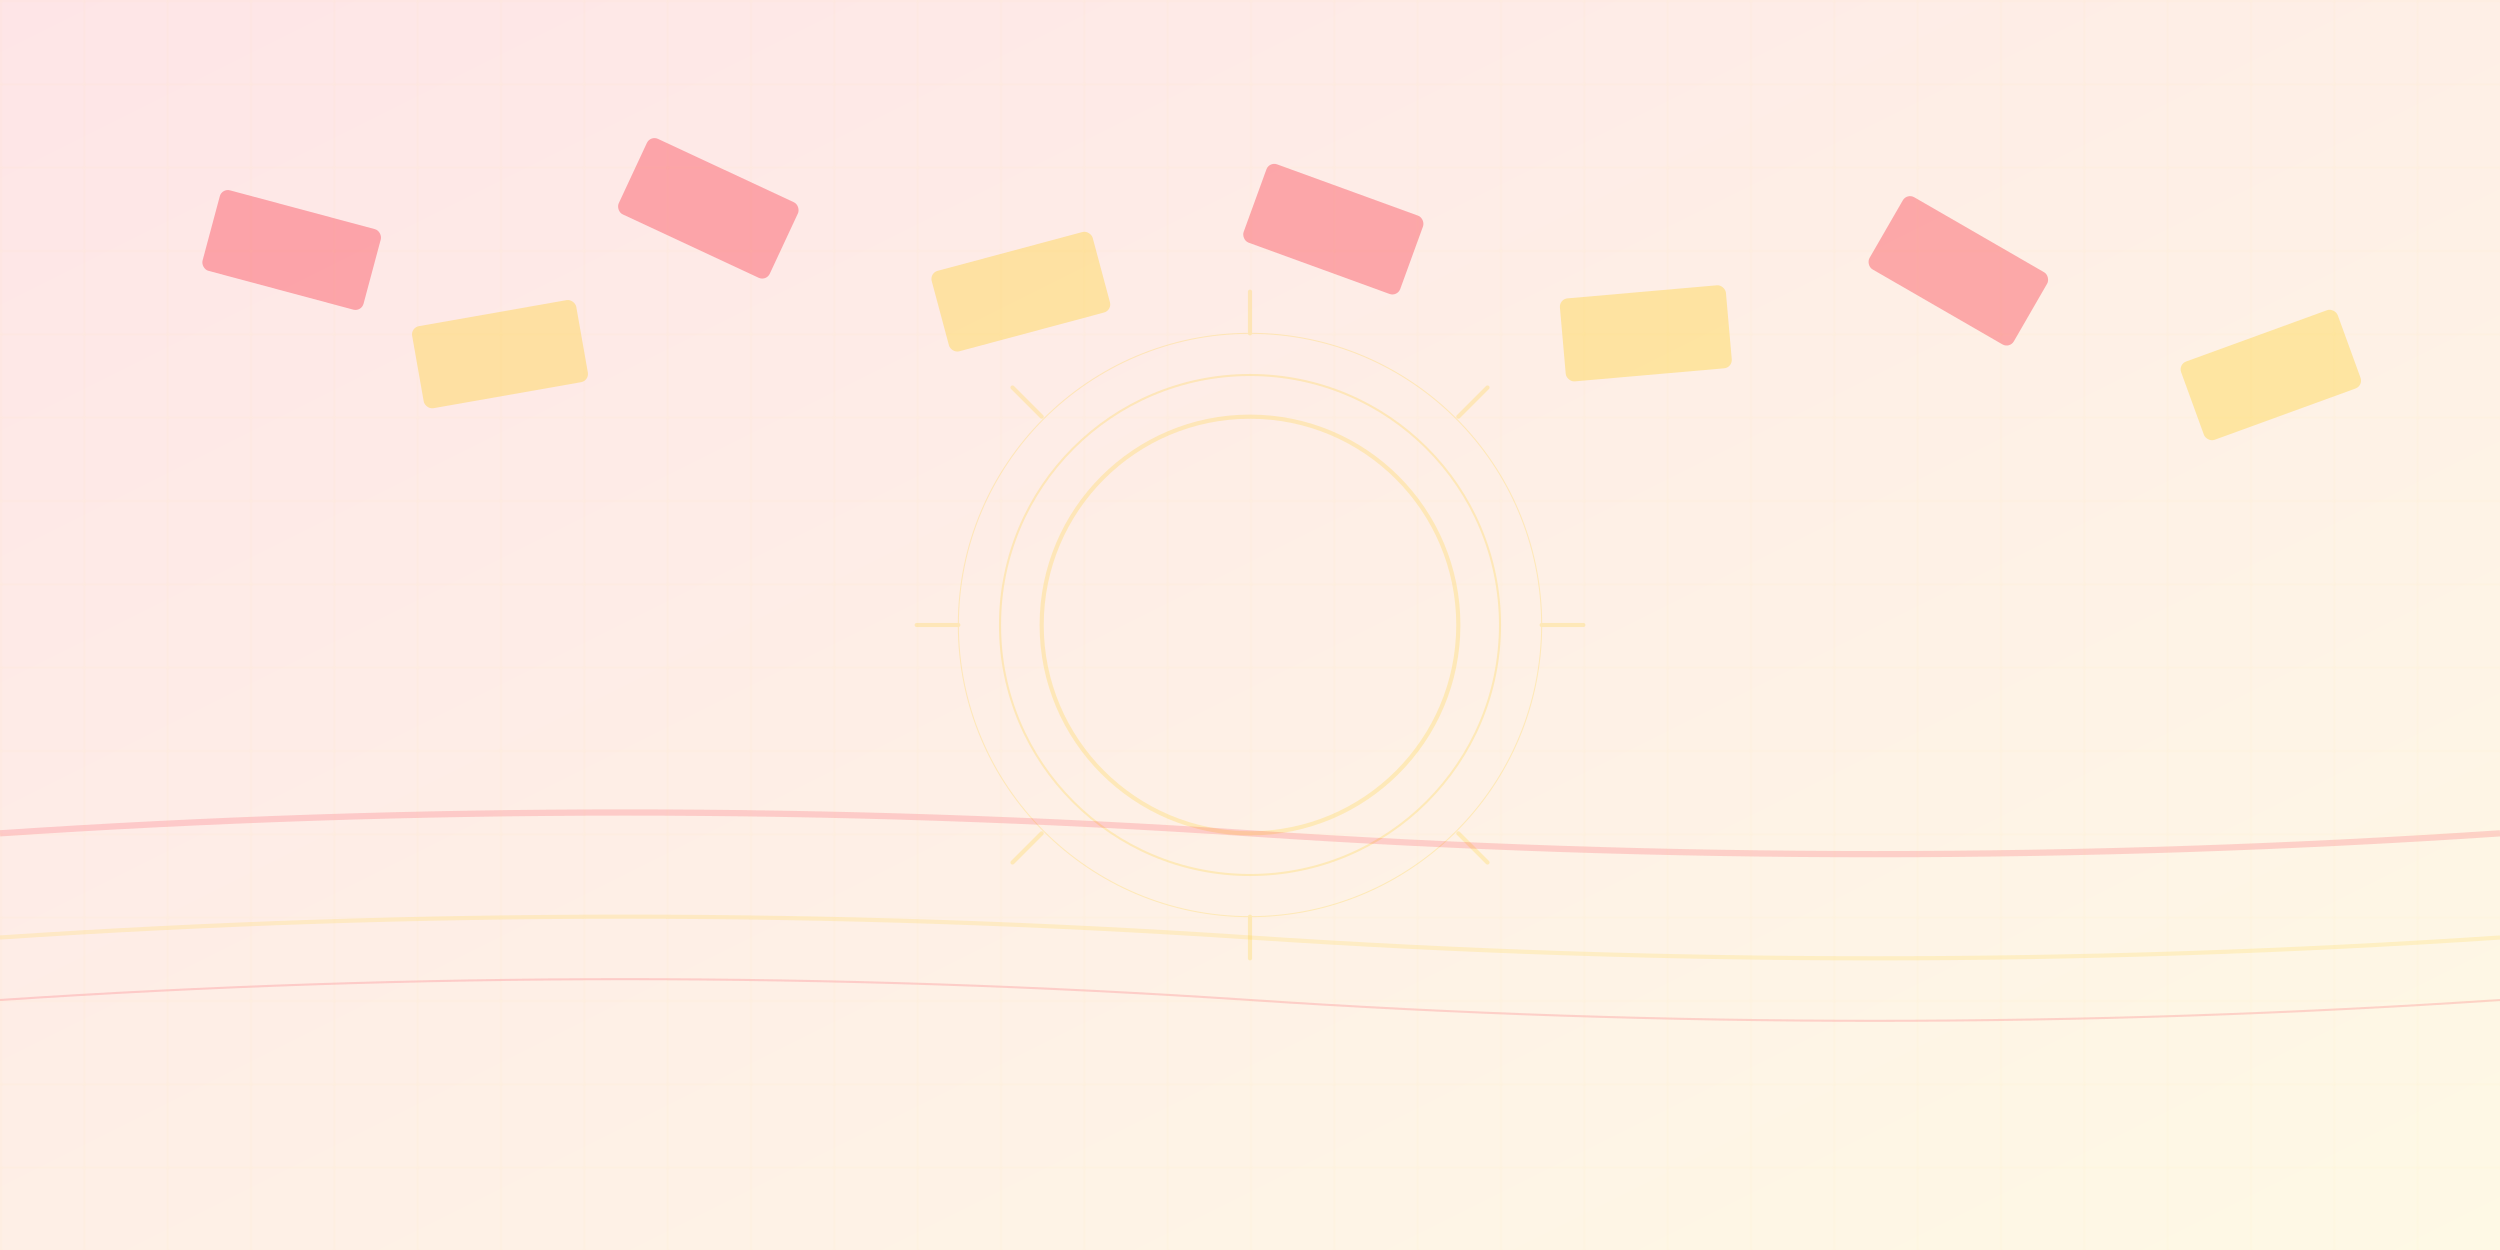 <svg width="1200" height="600" viewBox="0 0 1200 600" fill="none" xmlns="http://www.w3.org/2000/svg">
  <defs>
    <linearGradient id="bg1" x1="0%" y1="0%" x2="100%" y2="100%">
      <stop offset="0%" style="stop-color:#f70019;stop-opacity:0.1"/>
      <stop offset="100%" style="stop-color:#ffc800;stop-opacity:0.1"/>
    </linearGradient>
    <linearGradient id="bg2" x1="0%" y1="0%" x2="100%" y2="100%">
      <stop offset="0%" style="stop-color:#ffc800;stop-opacity:0.15"/>
      <stop offset="100%" style="stop-color:#f70019;stop-opacity:0.15"/>
    </linearGradient>
  </defs>
  
  <!-- Background patterns -->
  <rect width="1200" height="600" fill="url(#bg1)"/>
  
  <!-- Solar panels geometric shapes -->
  <g opacity="0.3">
    <rect x="100" y="100" width="80" height="40" rx="4" fill="#f70019" transform="rotate(15 140 120)"/>
    <rect x="200" y="150" width="80" height="40" rx="4" fill="#ffc800" transform="rotate(-10 240 170)"/>
    <rect x="300" y="80" width="80" height="40" rx="4" fill="#f70019" transform="rotate(25 340 100)"/>
    <rect x="450" y="120" width="80" height="40" rx="4" fill="#ffc800" transform="rotate(-15 490 140)"/>
    <rect x="600" y="90" width="80" height="40" rx="4" fill="#f70019" transform="rotate(20 640 110)"/>
    <rect x="750" y="140" width="80" height="40" rx="4" fill="#ffc800" transform="rotate(-5 790 160)"/>
    <rect x="900" y="110" width="80" height="40" rx="4" fill="#f70019" transform="rotate(30 940 130)"/>
    <rect x="1050" y="160" width="80" height="40" rx="4" fill="#ffc800" transform="rotate(-20 1090 180)"/>
  </g>
  
  <!-- Sun rays -->
  <g opacity="0.2">
    <circle cx="600" cy="300" r="100" fill="none" stroke="#ffc800" stroke-width="2"/>
    <circle cx="600" cy="300" r="120" fill="none" stroke="#ffc800" stroke-width="1"/>
    <circle cx="600" cy="300" r="140" fill="none" stroke="#ffc800" stroke-width="0.5"/>
    <path d="M600 160 L600 140 M600 460 L600 440 M740 300 L760 300 M460 300 L440 300 M700 200 L714 186 M500 400 L486 414 M700 400 L714 414 M500 200 L486 186" stroke="#ffc800" stroke-width="2" stroke-linecap="round"/>
  </g>
  
  <!-- Energy waves -->
  <g opacity="0.15">
    <path d="M0 400 Q300 380 600 400 T1200 400" stroke="#f70019" stroke-width="3" fill="none"/>
    <path d="M0 450 Q300 430 600 450 T1200 450" stroke="#ffc800" stroke-width="2" fill="none"/>
    <path d="M0 480 Q300 460 600 480 T1200 480" stroke="#f70019" stroke-width="1" fill="none"/>
  </g>
  
  <!-- Grid pattern -->
  <defs>
    <pattern id="grid" width="40" height="40" patternUnits="userSpaceOnUse">
      <path d="M 40 0 L 0 0 0 40" fill="none" stroke="#ffc800" stroke-width="0.5" opacity="0.1"/>
    </pattern>
  </defs>
  <rect width="1200" height="600" fill="url(#grid)"/>
</svg>

